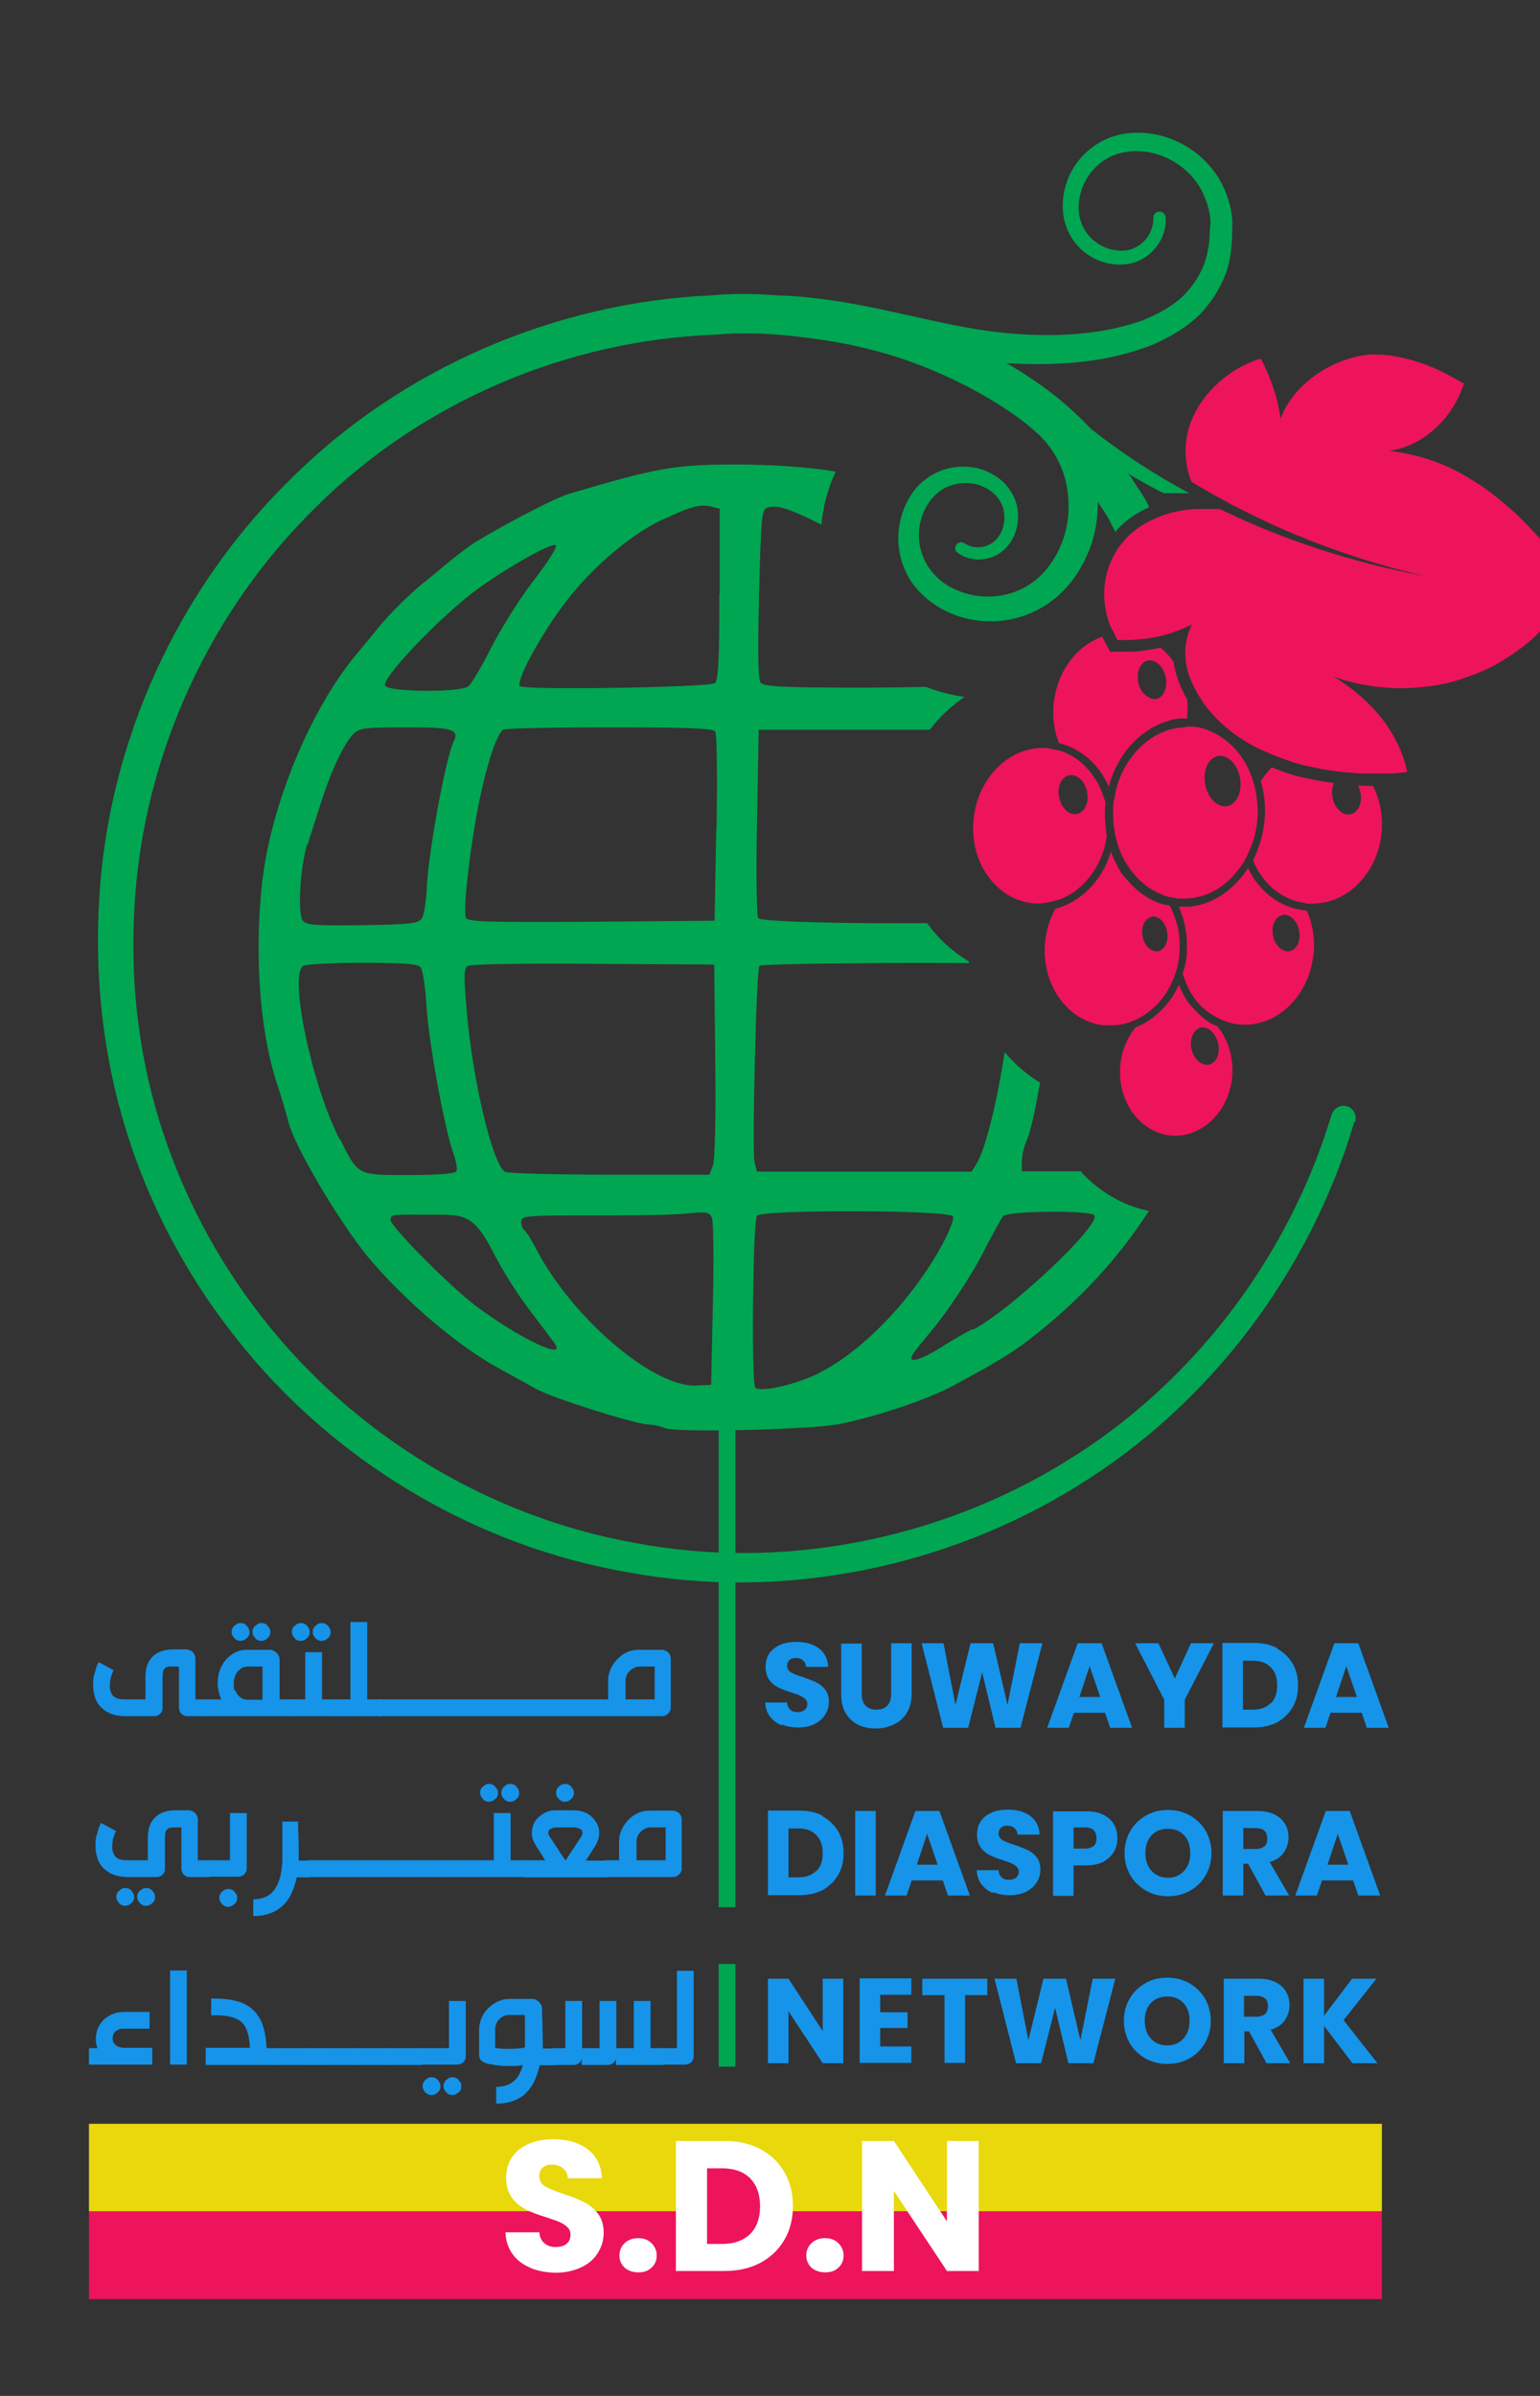<?xml version="1.0" encoding="UTF-8"?>
<svg xmlns="http://www.w3.org/2000/svg" version="1.1" viewBox="340 530 450 700"
    preserveAspectRatio="xMidYMid meet">
    <rect x="340" y="530" width="450" height="700" fill="#333333" stroke="none"/>
    <!-- Generator: Adobe Illustrator 29.1.0, SVG Export Plug-In . SVG Version: 2.1.0 Build 142)  -->
    <defs>
        <style>
            .st0 {
            fill: #fff;
            }

            .st1 {
            fill: #00a651;
            }

            .st2 {
            fill: none;
            }

            .st3 {
            fill: #ed145b;
            }

            .st4 {
            fill: #1594ea;
            }

            .st5 {
            fill: #e8d80c;
            }
        </style>
    </defs>
    <g id="Layer_1">
        <path class="st1"
            d="M656,872.2c-.9,0-1.9,0-2.9,0h-14.5v-2.9c0-1.6.6-4.4,1.4-6.1,1.2-2.7,2.6-9.3,3.9-16.9-3.8-2.3-7.3-5.3-10.3-8.9-2.1,13.5-5.5,28.2-8.3,32.7l-1.4,2.2h-62.7l-.7-2.6c-.8-3.2.5-56.6,1.4-57.5.7-.7,40.9-1,61.2-.8,0-.2,0-.4,0-.5-4.7-2.8-8.9-6.6-12.2-11.2-21.1.2-48.8-.3-49.4-1.5-.4-.8-.6-13.5-.3-28.2l.5-26.8h50c1.5-1.9,3.1-3.8,4.9-5.4,1.6-1.5,3.4-2.9,5.2-4.2-3.8-.5-7.6-1.5-11.2-2.9-5.1.1-11.9.2-19.4.2-22.4,0-28-.3-28.9-1.4-.8-1-.9-8-.5-26,.6-23.1.8-24.7,2.5-25.2,2.6-.8,5.6,0,14.8,4.5.3.2.6.3.9.5.5-5.4,1.9-10.6,4.2-15.5-7.3-1.3-17.7-2-28-2.1-19,0-23.7.8-50,8.6-3.9,1.2-16.4,7.6-26.5,13.6-1.9,1.1-5.9,4.1-8.8,6.5-3,2.5-6.5,5.4-7.9,6.5-3.1,2.5-9.8,9.1-12.3,12.3-1.1,1.4-4,4.9-6.5,7.9-13.5,16.1-25.1,44.2-27.6,66.8-2.3,20.5-.7,42.9,4,57.6,1.6,4.9,3.2,10.3,3.6,12,1.5,6.8,14.6,29.1,23.3,39.7,10.2,12.3,26,25.8,37.6,32.2,4.3,2.4,9.6,5.3,11.8,6.5,4.6,2.6,28.8,10.2,32.6,10.3,1.4,0,3.5.5,4.6,1,3.2,1.5,44.1.5,52-1.3,11.6-2.5,25.5-7.3,32.5-11.1,14.8-8,17.6-9.8,24.8-15.5,13.1-10.5,23.9-22.4,32.3-35.5-7.7-1.6-14.5-5.7-19.7-11.3ZM477.3,703.8c7.8-6.2,24-15.6,25.1-14.5.5.5-2.2,4.8-6.3,10.1-4,5.1-9.5,13.9-12.4,19.5-2.9,5.7-5.9,10.9-6.8,11.6-2.4,1.9-23.6,1.7-24.4-.2-.8-2.1,13.4-17.4,24.8-26.5ZM429.9,776.7c.7-2.3,2.5-7.9,4-12.5,3-9.4,6.6-16.9,9.4-19.8,1.7-1.7,3.3-1.9,15.6-1.9s15.6.4,13.7,4.1c-2.3,4.5-7.5,32.7-7.9,42.9-.2,4-.8,8-1.5,8.9-1,1.4-3.4,1.7-17.3,1.9-13.7.2-16.3,0-17.4-1.3-1.6-1.9-.8-15.9,1.3-22.4ZM439.2,862.8c-8.1-15.8-14.8-47.9-10.6-50.6.8-.5,8.6-.9,17.3-.9,12.2,0,16.1.3,17,1.3.6.7,1.4,5.7,1.7,11.1.6,10.5,5.4,36.6,7.9,43.3.8,2.3,1.2,4.6.9,5.2-.4.7-5.5,1.1-13.8,1.1-15.3,0-14.8.3-20.2-10.4ZM479,911.5c-7.6-5.7-24.9-23.2-24.9-25.1s1.8-1.5,11.6-1.5,12.6-.6,18.8,11.7c2.3,4.5,6.9,11.8,10.2,16.1,3.3,4.3,6.6,8.7,7.3,9.7,4,5.4-10.4-1.4-23-10.9ZM548.3,911l-.5,23.6-4.4.2c-12.4.6-36.2-19.7-46.6-39.7-1.5-2.9-3.1-5.4-3.6-5.7-.5-.3-.9-1.4-.9-2.4,0-1.8.9-1.9,21.5-1.9s24.1-.3,27.4-.6c5.2-.5,6-.4,6.8,1.2.5,1,.6,12.5.3,25.4ZM548.3,870.6l-1,2.6h-29.2c-16.1,0-29.8-.4-30.5-.8-3.7-2.3-9.4-26.4-11.2-46.7-.9-10.6-.9-12.8.3-13.5.8-.5,17.2-.8,36.7-.6l35.3.2.3,28.1c.2,16.9-.1,29.2-.7,30.7ZM549.3,772l-.5,27-36.1.3c-30.7.2-36.2,0-36.6-1.2-.9-2.3,1.5-22.4,4-34.3,2.4-11.4,5.1-19.3,6.9-20.6.6-.4,14.6-.7,31.1-.7,23,0,30.3.3,30.9,1.2.5.7.6,13.4.4,28.2ZM550.2,703.6c0,19.7-.3,25.1-1.3,26-1.5,1.2-55,2.1-56.9.9-1.6-1,6-15.1,13.2-24.5,7.7-10.1,18.8-19.6,27.8-23.9,8.8-4.1,11.5-4.9,14.8-4.1l2.5.6v24.9ZM579.5,931.1c-6.8,3.4-17.2,5.8-18.8,4.3-1.2-1.2-.7-49,.5-50.2,1.9-1.9,56.6-1.7,57.3.2.3.8-1.1,4.4-3.1,8.1-8.6,15.9-23.1,31.1-36,37.6ZM624.2,918.3c-2.6,1.3-7,3.9-9.8,5.7-4.5,2.8-8.1,4.1-8.1,2.8s3.5-4.9,7.8-10.4c4.3-5.5,10.1-14.5,12.9-19.9,2.8-5.5,5.6-10.5,6.1-11.2,1.2-1.5,25.8-1.8,26.7-.2,1.8,2.9-24.6,27.8-35.5,33.4Z" />
        <path class="st3" d="M749.8,698.3" />
        <g>
            <path class="st4"
                d="M568.4,1034.1c-1.4-.6-2.6-1.5-3.4-2.6-.9-1.1-1.3-2.5-1.4-4.1h6.4c0,.9.4,1.6.9,2.1.5.5,1.2.7,2.1.7s1.6-.2,2.1-.6c.5-.4.8-1,.8-1.7s-.2-1.1-.6-1.5c-.4-.4-.9-.7-1.5-1-.6-.3-1.4-.5-2.5-.9-1.6-.5-2.9-1-3.9-1.5-1-.5-1.9-1.2-2.6-2.2-.7-1-1.1-2.2-1.1-3.8,0-2.3.8-4.1,2.5-5.4,1.7-1.3,3.8-1.9,6.5-1.9s4.9.6,6.6,1.9c1.7,1.3,2.6,3.1,2.7,5.4h-6.5c0-.8-.3-1.4-.9-1.9-.5-.5-1.2-.7-2.1-.7s-1.3.2-1.8.6c-.4.4-.7.9-.7,1.7s.4,1.4,1.1,1.9c.7.4,1.9.9,3.5,1.4,1.6.5,2.9,1.1,3.9,1.5,1,.5,1.9,1.2,2.6,2.1.7.9,1.1,2.1,1.1,3.6s-.4,2.7-1.1,3.8c-.7,1.1-1.8,2.1-3.1,2.7-1.4.7-3,1-4.8,1s-3.4-.3-4.8-.9Z" />
            <path class="st4"
                d="M591.8,1010.1v14.8c0,1.5.4,2.6,1.1,3.4.7.8,1.8,1.2,3.2,1.2s2.5-.4,3.2-1.2c.7-.8,1.1-1.9,1.1-3.4v-14.8h6v14.7c0,2.2-.5,4.1-1.4,5.6-.9,1.5-2.2,2.7-3.8,3.4-1.6.8-3.3,1.2-5.3,1.2s-3.7-.4-5.2-1.1c-1.5-.8-2.7-1.9-3.6-3.4-.9-1.5-1.3-3.4-1.3-5.6v-14.7h6Z" />
            <path class="st4"
                d="M644.6,1010.1l-6.4,24.7h-7.3l-3.9-16.2-4.1,16.2h-7.3l-6.3-24.7h6.4l3.5,18,4.4-18h6.6l4.2,18,3.6-18h6.5Z" />
            <path class="st4"
                d="M663,1030.4h-9.2l-1.5,4.4h-6.3l8.9-24.7h7l8.9,24.7h-6.4l-1.5-4.4ZM661.5,1025.8l-3.1-9-3,9h6.1Z" />
            <path class="st4"
                d="M694.7,1010.1l-8.5,16.5v8.2h-6v-8.2l-8.5-16.5h6.8l4.8,10.3,4.7-10.3h6.7Z" />
            <path class="st4"
                d="M713.2,1011.7c1.9,1,3.4,2.5,4.5,4.3,1.1,1.9,1.6,4,1.6,6.4s-.5,4.6-1.6,6.4c-1.1,1.9-2.6,3.3-4.5,4.4-2,1-4.2,1.5-6.8,1.5h-9.2v-24.7h9.2c2.6,0,4.9.5,6.8,1.5ZM711.3,1027.7c1.3-1.2,1.9-3,1.9-5.3s-.6-4-1.9-5.3c-1.3-1.3-3-1.9-5.3-1.9h-2.8v14.3h2.8c2.3,0,4-.6,5.3-1.9Z" />
            <path class="st4"
                d="M738,1030.4h-9.2l-1.5,4.4h-6.3l8.9-24.7h7l8.9,24.7h-6.4l-1.5-4.4ZM736.5,1025.8l-3.1-9-3,9h6.1Z" />
            <path class="st4"
                d="M580.4,1060.7c1.9,1,3.4,2.5,4.5,4.3,1.1,1.9,1.6,4,1.6,6.4s-.5,4.6-1.6,6.4c-1.1,1.9-2.6,3.3-4.5,4.4-2,1-4.2,1.5-6.8,1.5h-9.2v-24.7h9.2c2.6,0,4.9.5,6.8,1.5ZM578.5,1076.7c1.3-1.2,1.9-3,1.9-5.3s-.6-4-1.9-5.3c-1.3-1.3-3-1.9-5.3-1.9h-2.8v14.3h2.8c2.3,0,4-.6,5.3-1.9Z" />
            <path class="st4" d="M595.9,1059.1v24.7h-6v-24.7h6Z" />
            <path class="st4"
                d="M615.6,1079.4h-9.2l-1.5,4.4h-6.3l8.9-24.7h7l8.9,24.7h-6.4l-1.5-4.4ZM614,1074.8l-3.1-9-3,9h6.1Z" />
            <path class="st4"
                d="M630.2,1083.1c-1.4-.6-2.6-1.5-3.4-2.6-.9-1.1-1.3-2.5-1.4-4.1h6.4c0,.9.4,1.6.9,2.1.5.5,1.2.7,2.1.7s1.6-.2,2.1-.6c.5-.4.8-1,.8-1.7s-.2-1.1-.6-1.5c-.4-.4-.9-.7-1.5-1-.6-.3-1.4-.5-2.5-.9-1.6-.5-2.9-1-3.9-1.5-1-.5-1.9-1.2-2.6-2.2-.7-1-1.1-2.2-1.1-3.8,0-2.3.8-4.1,2.5-5.4,1.7-1.3,3.8-1.9,6.5-1.9s4.9.6,6.6,1.9c1.7,1.3,2.6,3.1,2.7,5.4h-6.5c0-.8-.3-1.4-.9-1.9-.5-.5-1.2-.7-2.1-.7s-1.3.2-1.8.6c-.4.4-.7.9-.7,1.7s.4,1.4,1.1,1.9c.7.4,1.9.9,3.5,1.4,1.6.5,2.9,1.1,3.9,1.5,1,.5,1.9,1.2,2.6,2.1.7.9,1.1,2.1,1.1,3.6s-.4,2.7-1.1,3.8c-.7,1.1-1.8,2.1-3.1,2.7-1.4.7-3,1-4.8,1s-3.4-.3-4.8-.9Z" />
            <path class="st4"
                d="M665.5,1071c-.7,1.2-1.7,2.1-3,2.9-1.4.7-3,1.1-5.1,1.1h-3.7v8.9h-6v-24.7h9.7c2,0,3.6.3,5,1,1.4.7,2.4,1.6,3.1,2.8.7,1.2,1,2.6,1,4.1s-.3,2.7-1,3.9ZM659.6,1069.3c.6-.5.8-1.3.8-2.3s-.3-1.7-.8-2.3c-.6-.5-1.4-.8-2.6-.8h-3.3v6.2h3.3c1.1,0,2-.3,2.6-.8Z" />
            <path class="st4"
                d="M674.9,1082.4c-1.9-1.1-3.5-2.6-4.6-4.5-1.1-1.9-1.7-4.1-1.7-6.5s.6-4.6,1.7-6.5c1.1-1.9,2.7-3.4,4.6-4.5,1.9-1.1,4.1-1.6,6.4-1.6s4.4.5,6.4,1.6c1.9,1.1,3.5,2.6,4.6,4.5,1.1,1.9,1.7,4.1,1.7,6.5s-.6,4.6-1.7,6.5c-1.1,1.9-2.6,3.4-4.6,4.5-1.9,1.1-4,1.6-6.4,1.6s-4.4-.5-6.4-1.6ZM686,1076.6c1.2-1.3,1.8-3,1.8-5.2s-.6-3.9-1.8-5.2-2.8-1.9-4.7-1.9-3.6.6-4.8,1.9c-1.2,1.3-1.8,3-1.8,5.2s.6,3.9,1.8,5.2,2.8,2,4.8,2,3.5-.7,4.7-2Z" />
            <path class="st4"
                d="M709.8,1083.8l-5.1-9.3h-1.4v9.3h-6v-24.7h10.1c1.9,0,3.6.3,5,1,1.4.7,2.4,1.6,3.1,2.8.7,1.2,1,2.5,1,4s-.5,3.1-1.4,4.4c-.9,1.3-2.3,2.2-4.1,2.7l5.7,9.8h-6.8ZM703.3,1070.2h3.7c1.1,0,1.9-.3,2.5-.8.6-.5.8-1.3.8-2.3s-.3-1.7-.8-2.2c-.5-.5-1.4-.8-2.5-.8h-3.7v6.1Z" />
            <path class="st4"
                d="M735.5,1079.4h-9.2l-1.5,4.4h-6.3l8.9-24.7h7l8.9,24.7h-6.4l-1.5-4.4ZM734,1074.8l-3.1-9-3,9h6.1Z" />
            <path class="st4" d="M586.4,1132.8h-6l-10-15.2v15.2h-6v-24.7h6l10,15.3v-15.3h6v24.7Z" />
            <path class="st4" d="M597.2,1112.9v5h8v4.6h-8v5.4h9.1v4.8h-15.1v-24.7h15.1v4.8h-9.1Z" />
            <path class="st4" d="M628.5,1108.1v4.8h-6.5v19.8h-6v-19.8h-6.5v-4.8h19.1Z" />
            <path class="st4"
                d="M665.9,1108.1l-6.4,24.7h-7.3l-3.9-16.2-4.1,16.2h-7.3l-6.3-24.7h6.4l3.5,18,4.4-18h6.6l4.2,18,3.6-18h6.5Z" />
            <path class="st4"
                d="M674.7,1131.4c-1.9-1.1-3.5-2.6-4.6-4.5-1.1-1.9-1.7-4.1-1.7-6.5s.6-4.6,1.7-6.5c1.1-1.9,2.7-3.4,4.6-4.5,1.9-1.1,4.1-1.6,6.4-1.6s4.4.5,6.4,1.6c1.9,1.1,3.5,2.6,4.6,4.5,1.1,1.9,1.7,4.1,1.7,6.5s-.6,4.6-1.7,6.5c-1.1,1.9-2.6,3.4-4.6,4.5-1.9,1.1-4,1.6-6.4,1.6s-4.4-.5-6.4-1.6ZM685.8,1125.6c1.2-1.3,1.8-3,1.8-5.2s-.6-3.9-1.8-5.2-2.8-1.9-4.7-1.9-3.6.6-4.8,1.9c-1.2,1.3-1.8,3-1.8,5.2s.6,3.9,1.8,5.2,2.8,2,4.8,2,3.5-.7,4.7-2Z" />
            <path class="st4"
                d="M710.1,1132.8l-5.1-9.3h-1.4v9.3h-6v-24.7h10.1c1.9,0,3.6.3,5,1s2.4,1.6,3.1,2.8c.7,1.2,1,2.5,1,4s-.5,3.1-1.4,4.4c-.9,1.3-2.3,2.2-4.1,2.7l5.7,9.8h-6.8ZM703.5,1119.2h3.7c1.1,0,1.9-.3,2.5-.8.5-.5.8-1.3.8-2.3s-.3-1.7-.8-2.2c-.6-.5-1.4-.8-2.5-.8h-3.7v6.1Z" />
            <path class="st4"
                d="M735.2,1132.8l-8.3-10.9v10.9h-6v-24.7h6v10.8l8.2-10.8h7.1l-9.6,12.1,9.9,12.6h-7.3Z" />
        </g>
        <g>
            <path class="st4"
                d="M373.9,1065c-.3.5-.5,1.2-.8,2-.2.8-.3,1.7-.3,2.5,0,.5,0,1.1.2,1.5.1.5.3.9.6,1.3.3.4.8.7,1.3.9.6.2,1.3.3,2.3.3h6v-6.6c0-2.6.7-4.5,2.1-5.9s3.4-2.1,5.9-2.1h4.2c.3,0,.6.2.9.3.3.1.6.3.8.6.2.2.4.5.5.8.1.3.2.6.2.9v12h3.5v4.9h-5.9c-.3,0-.6,0-.9-.2-.3-.1-.6-.3-.8-.5-.2-.2-.4-.5-.5-.8s-.2-.6-.2-.9v-12.1h-1.8c-.6,0-1.1,0-1.5.1-.4.1-.7.3-.9.5-.2.2-.4.6-.5,1,0,.4-.1.9-.1,1.5v8.8c0,.4,0,.7-.1,1-.1.3-.3.6-.5.8s-.5.4-.8.6c-.3.1-.6.2-1,.2h-8.5c-1.7,0-3.2-.3-4.4-.8-1.2-.5-2.1-1.2-2.9-2-.7-.8-1.3-1.8-1.6-2.9-.3-1.1-.5-2.2-.5-3.3s0-1.3.1-1.9c0-.6.2-1.2.4-1.8.2-.6.3-1.1.5-1.7.2-.5.4-1,.6-1.4l4.3,2.3ZM374,1084.2c0-.4,0-.7.2-1,.1-.3.3-.6.6-.8s.5-.4.8-.6c.3-.1.7-.2,1-.2s.7,0,1,.2c.3.1.6.3.8.6s.4.5.6.8c.1.3.2.7.2,1s0,.7-.2,1c-.1.3-.3.6-.6.8-.2.2-.5.4-.8.6-.3.1-.7.2-1,.2s-.7,0-1-.2-.6-.3-.8-.6c-.2-.2-.4-.5-.6-.8-.1-.3-.2-.7-.2-1ZM380.1,1084.2c0-.4,0-.7.2-1,.1-.3.3-.6.6-.8.2-.2.5-.4.8-.6.3-.1.7-.2,1-.2s.7,0,1,.2c.3.1.6.3.8.6.2.2.4.5.6.8.1.3.2.7.2,1s0,.7-.2,1c-.1.3-.3.6-.6.8-.2.2-.5.4-.8.6-.3.1-.7.2-1,.2s-.7,0-1-.2-.6-.3-.8-.6c-.2-.2-.4-.5-.6-.8-.1-.3-.2-.7-.2-1Z" />
            <path class="st4"
                d="M400.8,1073.5h6.4v-13.8h4.9v16c0,0,0,.1,0,.2,0,.3,0,.6-.2.9-.1.3-.3.6-.5.8-.2.2-.5.4-.8.5-.3.1-.6.2-1,.2h-8.8v-4.9ZM404.1,1084.5c0-.4,0-.7.2-1,.1-.3.3-.6.6-.8.2-.2.5-.4.8-.6s.7-.2,1-.2.7,0,1,.2c.3.1.6.3.8.6.2.2.4.5.6.8s.2.7.2,1,0,.7-.2,1c-.1.3-.3.6-.6.8s-.5.4-.8.6c-.3.1-.7.2-1,.2s-.7,0-1-.2-.6-.3-.8-.6-.4-.5-.6-.8c-.1-.3-.2-.7-.2-1Z" />
            <path class="st4"
                d="M427.1,1062.1c0,1.2,0,2.5.1,4,0,1.5.1,3,.1,4.6s0,1.9,0,2.9h3.4v4.9h-4c-.3,1.6-.8,3-1.4,4.4-.6,1.4-1.4,2.6-2.4,3.6-1,1-2.2,1.8-3.7,2.4s-3.2.9-5.2.9v-4.9c1.3,0,2.4-.2,3.4-.6.9-.4,1.7-.9,2.3-1.6s1.1-1.5,1.5-2.4c.4-.9.7-1.9.9-3,.2-1.1.3-2.2.4-3.3,0-1.1,0-2.3,0-3.4s0-3,0-4.5c0-1.4,0-2.8,0-3.9h4.9Z" />
            <path class="st4" d="M430,1078.4v-4.9h10.4v4.9h-10.4Z" />
            <path class="st4" d="M439.9,1078.4v-4.9h10.4v4.9h-10.4Z" />
            <path class="st4" d="M449.9,1078.4v-4.9h10.4v4.9h-10.4Z" />
            <path class="st4" d="M459.8,1078.4v-4.9h10.4v4.9h-10.4Z" />
            <path class="st4" d="M469.7,1078.4v-4.9h10.4v4.9h-10.4Z" />
            <path class="st4"
                d="M479.7,1078.4v-4.9h4.6v-13.8h4.9v13.8h4.1v4.9h-13.6ZM480.3,1053.8c0-.4,0-.7.2-1,.1-.3.3-.6.6-.8s.5-.4.8-.6.7-.2,1-.2.7,0,1,.2c.3.1.6.3.8.6s.4.5.6.8.2.7.2,1,0,.7-.2,1c-.1.3-.3.6-.6.8s-.5.4-.8.6c-.3.1-.7.2-1,.2s-.7,0-1-.2c-.3-.1-.6-.3-.8-.6s-.4-.5-.6-.8c-.1-.3-.2-.7-.2-1ZM486.5,1053.8c0-.4,0-.7.2-1s.3-.6.6-.8c.2-.2.5-.4.8-.6s.7-.2,1-.2.7,0,1,.2c.3.1.6.3.8.6.2.2.4.5.6.8.1.3.2.7.2,1s0,.7-.2,1c-.1.3-.3.6-.6.8-.2.2-.5.4-.8.6-.3.1-.7.2-1,.2s-.7,0-1-.2c-.3-.1-.6-.3-.8-.6-.2-.2-.4-.5-.6-.8-.1-.3-.2-.7-.2-1Z" />
            <path class="st4"
                d="M492.8,1073.5h6.5l-2.6-4.1c-.4-.7-.8-1.4-1-2-.2-.7-.3-1.3-.3-2s.2-1.6.5-2.4c.3-.8.8-1.5,1.5-2.1s1.4-1.1,2.3-1.5c.9-.4,1.9-.5,3-.5h5.1c1,0,1.9.2,2.8.5s1.7.8,2.3,1.4,1.2,1.3,1.6,2.1c.4.8.6,1.7.6,2.7s-.4,2.6-1.3,3.9l-2.6,4.1h6.5v4.9h-24.8v-4.9ZM505.1,1073.5h.2l4.4-6.7c.3-.5.5-.9.5-1.3s0-.5-.2-.7c-.1-.2-.3-.4-.6-.5s-.5-.2-.8-.3-.6-.1-.9-.1h-5.1c-.3,0-.6,0-.9.1s-.5.2-.8.3c-.2.1-.4.3-.5.5s-.2.4-.2.6c0,.4.2.9.5,1.3l4.4,6.7ZM502.5,1053.8c0-.4,0-.7.2-1,.1-.3.3-.6.6-.8.2-.2.5-.4.8-.6.3-.1.7-.2,1-.2s.7,0,1,.2c.3.1.6.3.8.6.2.2.4.5.6.8.1.3.2.7.2,1s0,.7-.2,1-.3.6-.6.8c-.2.2-.5.4-.8.6-.3.1-.7.2-1,.2s-.7,0-1-.2-.6-.3-.8-.6c-.2-.2-.4-.5-.6-.8s-.2-.7-.2-1Z" />
            <path class="st4"
                d="M517.1,1073.5h3.8v-5.6c0-.7.1-1.4.3-2.1.2-.7.5-1.4.9-2.1.4-.7.9-1.3,1.4-1.9.6-.6,1.2-1.1,1.8-1.5.7-.4,1.4-.8,2.2-1,.8-.2,1.6-.3,2.4-.3h6.9c.3,0,.6.2.9.3.3.1.6.3.8.5.2.2.4.5.5.8.1.3.2.6.2.9v14.3c0,.4,0,.7-.2,1-.1.3-.3.6-.5.8-.2.2-.5.4-.8.6-.3.1-.6.2-1,.2h-19.9v-4.9ZM525.8,1073.5h8.7v-9.6c-1.1,0-2,0-2.6,0-.6,0-1,0-1.3,0s-.5,0-.5,0h-.1c-.5,0-1,.1-1.5.4-.5.2-.9.5-1.3.9-.4.4-.7.8-.9,1.3-.2.5-.3,1-.3,1.5v5.6Z" />
        </g>
        <g>
            <path class="st4"
                d="M373.2,1018c-.3.5-.5,1.2-.8,2-.2.8-.3,1.7-.3,2.5,0,.5,0,1.1.2,1.5.1.5.3.9.6,1.3s.8.7,1.3.9c.6.2,1.3.3,2.3.3h6v-6.6c0-2.6.7-4.5,2.1-5.9,1.4-1.4,3.4-2.1,5.9-2.1h4.2c.3,0,.6.2.9.3.3.1.6.3.8.6.2.2.4.5.5.8.1.3.2.6.2.9v12h3.5v4.9h-5.9c-.3,0-.6,0-.9-.2s-.6-.3-.8-.5c-.2-.2-.4-.5-.5-.8s-.2-.6-.2-.9v-12.1h-1.8c-.6,0-1.1,0-1.5.1-.4.1-.7.3-.9.5-.2.2-.4.6-.5,1,0,.4-.1.9-.1,1.5v8.8c0,.4,0,.7-.1,1s-.3.6-.5.8-.5.4-.8.6c-.3.1-.6.2-1,.2h-8.5c-1.7,0-3.2-.3-4.4-.8-1.2-.5-2.1-1.2-2.9-2-.7-.8-1.3-1.8-1.6-2.9-.3-1.1-.5-2.2-.5-3.3s0-1.3.1-1.9c0-.6.2-1.2.4-1.8.2-.6.3-1.1.5-1.7.2-.5.4-1,.6-1.4l4.3,2.3Z" />
            <path class="st4"
                d="M400.3,1031.4v-4.9h4.4c-.4-.7-.6-1.5-.8-2.3-.2-.8-.3-1.6-.3-2.5,0-1.2.2-2.4.6-3.6.4-1.2,1-2.2,1.7-3.1.8-.9,1.7-1.6,2.8-2.2,1.1-.6,2.4-.8,3.9-.8h6c.4,0,.8,0,1.2.2.4.2.7.4,1,.7.3.3.5.6.7,1,.2.4.2.8.2,1.2v11.4h3.4v4.9h-24.8ZM407.7,1006.8c0-.4,0-.7.2-1,.1-.3.3-.6.6-.8.2-.2.5-.4.8-.6s.7-.2,1-.2.7,0,1,.2c.3.1.6.3.8.6.2.2.4.5.6.8.1.3.2.7.2,1s0,.7-.2,1c-.1.3-.3.6-.6.8-.2.2-.5.4-.8.6-.3.1-.7.2-1,.2s-.7,0-1-.2c-.3-.1-.6-.3-.8-.6-.2-.2-.4-.5-.6-.8s-.2-.7-.2-1ZM408.8,1023.9c.3.8.7,1.4,1.3,1.9s1.4.8,2.4.8h4.2v-9.7h-4.2c-.7,0-1.3.1-1.8.4-.5.3-.9.7-1.3,1.1s-.6,1-.8,1.6c-.2.6-.3,1.2-.3,1.8s0,.7,0,1.1c0,.4.2.7.3,1.1ZM413.8,1006.8c0-.4,0-.7.2-1,.1-.3.3-.6.6-.8s.5-.4.8-.6.7-.2,1-.2.7,0,1,.2c.3.1.6.3.8.6s.4.5.6.8c.1.3.2.7.2,1s0,.7-.2,1-.3.6-.6.8-.5.4-.8.6c-.3.1-.7.2-1,.2s-.7,0-1-.2c-.3-.1-.6-.3-.8-.6s-.4-.5-.6-.8-.2-.7-.2-1Z" />
            <path class="st4"
                d="M424.6,1031.4v-4.9h4.6v-13.8h4.9v13.8h4.1v4.9h-13.6ZM425.3,1006.8c0-.4,0-.7.2-1,.1-.3.3-.6.6-.8s.5-.4.8-.6.7-.2,1-.2.7,0,1,.2c.3.1.6.3.8.6s.4.5.6.8c.1.3.2.7.2,1s0,.7-.2,1-.3.6-.6.8-.5.4-.8.6c-.3.1-.7.2-1,.2s-.7,0-1-.2c-.3-.1-.6-.3-.8-.6s-.4-.5-.6-.8c-.1-.3-.2-.7-.2-1ZM431.4,1006.8c0-.4,0-.7.2-1,.1-.3.3-.6.6-.8.2-.2.5-.4.8-.6s.7-.2,1-.2.7,0,1,.2c.3.1.6.3.8.6.2.2.4.5.6.8.1.3.2.7.2,1s0,.7-.2,1c-.1.3-.3.6-.6.8-.2.2-.5.4-.8.6-.3.1-.7.2-1,.2s-.7,0-1-.2c-.3-.1-.6-.3-.8-.6-.2-.2-.4-.5-.6-.8s-.2-.7-.2-1Z" />
            <path class="st4" d="M437.9,1031.4v-4.9h4.5v-22.6h4.9v22.6h4.2v4.9h-13.5Z" />
            <path class="st4"
                d="M450.9,1026.5h66.8v-5.6c0-.7.1-1.4.3-2.1.2-.7.5-1.4.9-2.1.4-.7.9-1.3,1.4-1.9.6-.6,1.2-1.1,1.8-1.5.7-.4,1.4-.8,2.2-1,.8-.2,1.6-.3,2.4-.3h6.9c.3,0,.6.2.9.3.3.1.6.3.8.5s.4.5.5.8c.1.3.2.6.2.9v14.3c0,.4,0,.7-.2,1-.1.3-.3.6-.5.8-.2.2-.5.4-.8.6-.3.1-.6.2-1,.2h-82.9v-4.9ZM522.6,1026.5h8.7v-9.6c-1.1,0-2,0-2.6,0-.6,0-1,0-1.3,0s-.5,0-.5,0h-.1c-.5,0-1,.1-1.5.4-.5.2-.9.5-1.3.9-.4.4-.7.8-.9,1.3-.2.5-.3,1-.3,1.5v5.6Z" />
        </g>
        <g>
            <path class="st4"
                d="M366,1133.3v-4.9h2.5c-.2-.4-.3-.9-.4-1.4s-.1-.9-.1-1.4c0-1,.2-1.9.5-2.8.4-.9.9-1.8,1.6-2.5.7-.7,1.6-1.3,2.6-1.8,1-.4,2.2-.7,3.6-.7h7.4v4.9h-7.4c-.6,0-1.1,0-1.5.2-.4.2-.8.4-1.1.6-.3.3-.5.6-.6.9-.1.3-.2.7-.2,1.1s0,.7.2,1c.1.3.3.6.6.9.3.3.6.5,1,.6s.9.3,1.4.3h8.4v4.9h-18.3Z" />
            <path class="st4" d="M394.6,1133.2h-4.9v-27.5h4.9v27.5Z" />
            <path class="st4"
                d="M400.1,1133.2v-4.9h12.9c0-1.7-.3-3.1-.6-4.3s-.8-2.1-1.4-2.8c-.8-.9-1.9-1.5-3.4-1.9-1.5-.4-3.5-.6-5.9-.5v-4.9c1.6,0,3,0,4.4.2,1.3.1,2.5.4,3.6.7s2,.8,2.8,1.3,1.6,1.2,2.2,1.9c1,1.2,1.8,2.7,2.3,4.4.5,1.7.8,3.7.9,6h2.8v4.9h-20.6Z" />
            <path class="st4" d="M420.3,1133.3v-4.9h10.4v4.9h-10.4Z" />
            <path class="st4" d="M430.3,1133.3v-4.9h3.4v4.9h-3.4Z" />
            <path class="st4" d="M433.2,1133.3v-4.9h10.4v4.9h-10.4Z" />
            <path class="st4" d="M443.1,1133.3v-4.9h10.4v4.9h-10.4Z" />
            <path class="st4" d="M453.1,1133.3v-4.9h10.4v4.9h-10.4Z" />
            <path class="st4"
                d="M463,1128.4h8.2v-13.8h4.9v16c0,0,0,.1,0,.2,0,.3,0,.6-.2.9-.1.3-.3.6-.5.8-.2.2-.5.4-.8.5s-.6.2-1,.2h-10.6v-4.9ZM463.5,1139.5c0-.4,0-.7.2-1s.3-.6.6-.8c.2-.2.5-.4.8-.6s.7-.2,1-.2.7,0,1,.2c.3.1.6.3.8.6.2.2.4.5.6.8.1.3.2.7.2,1s0,.7-.2,1c-.1.3-.3.6-.6.8-.2.2-.5.4-.8.6-.3.1-.7.2-1,.2s-.7,0-1-.2-.6-.3-.8-.6c-.2-.2-.4-.5-.6-.8-.1-.3-.2-.7-.2-1ZM469.6,1139.5c0-.4,0-.7.2-1s.3-.6.6-.8.5-.4.8-.6.7-.2,1-.2.7,0,1,.2c.3.1.6.3.8.6s.4.5.6.8.2.7.2,1,0,.7-.2,1c-.1.3-.3.6-.6.8s-.5.4-.8.6c-.3.1-.7.2-1,.2s-.7,0-1-.2-.6-.3-.8-.6-.4-.5-.6-.8c-.1-.3-.2-.7-.2-1Z" />
            <path class="st4"
                d="M497.7,1133.3c-.3,1.6-.8,3-1.4,4.4-.6,1.4-1.4,2.5-2.4,3.6s-2.2,1.8-3.7,2.4c-1.5.6-3.2.9-5.2.9v-4.9c1.2,0,2.3-.2,3.1-.5.9-.3,1.6-.8,2.2-1.3s1.1-1.2,1.5-2c.4-.8.7-1.6,1-2.5-.6,0-1.2.1-1.8.2-.6,0-1.2,0-1.9,0s-1.3,0-1.9,0c-.6,0-1.2-.1-1.9-.2-.6,0-1.2-.2-1.8-.3-.6,0-1.2-.2-1.7-.4-.5-.2-1-.5-1.3-.8-.3-.4-.5-.9-.5-1.5v-7.2c0-1.3.2-2.4.7-3.6.5-1.1,1.1-2.1,2-2.9.8-.8,1.8-1.5,2.9-2,1.1-.5,2.3-.7,3.6-.7h6.1c.4,0,.8,0,1.2.2.4.2.7.4,1,.7.3.3.5.6.7,1,.2.4.2.8.2,1.2,0,1.2,0,2.5.1,4,0,1.5.1,3,.1,4.6s0,1.9,0,2.8h0c0,0,3.7,0,3.7,0v4.9h-4.3ZM489,1128.6c1.5,0,3-.1,4.4-.4,0-1,0-2,0-3s0-2.3,0-3.4c0-1.1,0-2.2-.1-3.1h-4.3c-.6,0-1.1,0-1.7.3-.5.2-1,.5-1.4.9-.4.4-.7.9-.9,1.4-.2.5-.3,1.1-.3,1.7v5.3c.5.1.9.2,1.2.2.4,0,.7,0,1,.1s.6,0,1,0h1.1Z" />
            <path class="st4"
                d="M520,1133.3v-1.7c-.2.5-.5.9-.9,1.2s-.9.5-1.4.5h-7.7v-1.7c-.2.5-.5.9-.9,1.2-.4.3-.9.5-1.4.5h-6.2v-4.9h3.7v-13.8h4.9v13.8h5.1v-13.8h4.9v13.8h5.1v-13.8h4.9v13.8h3.7v4.9h-13.8Z" />
            <path class="st4"
                d="M533.4,1128.4h4.4v-22.6h4.9v24.8c0,0,0,.1,0,.2,0,.3,0,.6-.2.9-.1.3-.3.6-.5.8-.2.2-.5.4-.8.5-.3.1-.6.2-.9.2h-6.8v-4.9Z" />
        </g>
        <path class="st1" d="M554.9,1087.2h-4.9v-163.4h4.9v163.4Z" />
        <path class="st1" d="M554.9,1133.8h-4.9v-30h4.9v30Z" />
        <rect class="st5" x="366" y="1150.5" width="377.8" height="25.6" />
        <rect class="st3" x="366" y="1176.1" width="377.8" height="25.6" />
        <rect class="st3" x="542.7" y="1158.7" width="19.5" height="30.2" />
        <g>
            <path class="st0"
                d="M495.1,1192.6c-2.2-.9-4-2.2-5.3-4-1.3-1.8-2-3.9-2.1-6.4h9.9c.1,1.4.6,2.5,1.5,3.2.8.7,1.9,1.1,3.2,1.1s2.5-.3,3.2-.9c.8-.6,1.2-1.5,1.2-2.6s-.3-1.7-.9-2.3c-.6-.6-1.4-1.1-2.3-1.5-.9-.4-2.2-.8-3.9-1.4-2.5-.8-4.5-1.5-6-2.3s-2.9-1.9-4-3.4c-1.1-1.5-1.7-3.4-1.7-5.8,0-3.5,1.3-6.3,3.8-8.3,2.6-2,5.9-3,10-3s7.6,1,10.1,3c2.6,2,3.9,4.8,4.1,8.4h-10c0-1.2-.5-2.2-1.4-2.9-.8-.7-1.9-1.1-3.2-1.1s-2,.3-2.7.9c-.7.6-1,1.5-1,2.6s.6,2.2,1.7,2.9c1.2.7,3,1.4,5.4,2.2,2.5.8,4.4,1.6,6,2.4s2.9,1.9,4,3.3c1.1,1.4,1.7,3.3,1.7,5.6s-.6,4.1-1.7,5.9c-1.1,1.8-2.7,3.2-4.8,4.2-2.1,1-4.6,1.6-7.4,1.6s-5.3-.5-7.5-1.4Z" />
            <path class="st0"
                d="M522.5,1192.5c-1-1-1.5-2.1-1.5-3.5s.5-2.7,1.5-3.6c1-1,2.4-1.5,4-1.5s2.9.5,3.9,1.5,1.5,2.2,1.5,3.6-.5,2.6-1.5,3.5c-1,1-2.3,1.4-3.9,1.4s-3-.5-4-1.4Z" />
            <path class="st0"
                d="M562.2,1157.9c3,1.6,5.3,3.8,7,6.7s2.5,6.2,2.5,9.9-.8,7-2.5,9.9-4,5.1-7,6.7c-3,1.6-6.5,2.4-10.5,2.4h-14.2v-38h14.2c4,0,7.5.8,10.5,2.4ZM559.2,1182.7c1.9-1.9,2.9-4.6,2.9-8.1s-1-6.2-2.9-8.2c-1.9-1.9-4.7-2.9-8.2-2.9h-4.4v22.1h4.4c3.5,0,6.2-1,8.2-2.9Z" />
            <path class="st0"
                d="M577.1,1192.5c-1-1-1.5-2.1-1.5-3.5s.5-2.7,1.5-3.6c1-1,2.4-1.5,4-1.5s2.9.5,3.9,1.5c1,1,1.5,2.2,1.5,3.6s-.5,2.6-1.5,3.5c-1,1-2.3,1.4-3.9,1.4s-3-.5-4-1.4Z" />
            <path class="st0"
                d="M626,1193.5h-9.3l-15.5-23.4v23.4h-9.3v-38h9.3l15.5,23.5v-23.5h9.3v38Z" />
        </g>
        <rect class="st2" x="173.6" y="514.9" width="789" height="765.7" />
    </g>
    <g id="Layer_2">
        <g>
            <path class="st3"
                d="M682.6,861.8c9,.5,16.9-7.5,17.5-17.9.3-5.4-1.4-10.4-4.4-14.1-.7-.3-1.4-.5-2-.9-1.7-1-3.2-2.4-4.6-3.9-.7-.7-1.4-1.5-2-2.3-1.1-1.5-1.9-3.2-2.6-5-1.2,2.6-2.7,4.9-4.6,6.9-1.5,1.6-3.1,2.9-4.9,4-1,.6-2.1,1.1-3.2,1.6-2.5,3.1-4.2,7.1-4.5,11.7-.6,10.4,6.2,19.3,15.3,19.9ZM690.6,830.2c.6-.1,1.2,0,1.8.1,1.5.5,2.9,2.1,3.5,4.3.8,3-.4,5.8-2.5,6.4-2.1.5-4.5-1.4-5.2-4.4-.5-1.9-.1-3.7.7-4.9.5-.7,1-1.2,1.8-1.4Z" />
            <path class="st3"
                d="M682.9,723.3c-1.1-1.6-2.4-2.9-3.8-4.1-1.2.3-2.5.5-3.7.7-1.3.2-2.7.4-4.1.5-.8,0-1.5,0-2.3,0h-4.6c0,0-1-1.8-1-1.8-.5-.9-.9-1.7-1.3-2.6-7.5,2.7-13.3,10.2-14.2,19.7-.4,4.1.2,7.9,1.5,11.4,4.8,1.2,9,4,12.1,8.3,1,1.4,1.8,2.9,2.5,4.5,0,0,0,0,0,0,1.6-6.3,5.1-11.7,9.7-15.3,3.2-2.5,7-4.2,11-4.7.7,0,1.5,0,2.2,0,0-.1,0-.3,0-.4.2-1.8.1-3.5,0-5.2-2.2-3.7-3.5-7.4-4-11.1ZM677.9,734.2c-1,.2-1.9-.2-2.8-.8-1.2-.8-2.1-2.2-2.5-4-.6-3,.6-5.9,2.7-6.4,0,0,0,0,.1,0,2.2-.5,4.6,1.7,5.2,4.8.7,3.1-.6,6-2.9,6.5Z" />
            <path class="st3"
                d="M723.9,808.8c0-.2,0-.4,0-.5.3-4.2-.3-8.5-2.1-12.3-.1,0-.2,0-.4,0-5.9-.6-11.1-3.8-14.7-8.9-.8-1.1-1.4-2.3-2-3.5-4,6.2-10,10.5-16.9,11.3-.8,0-1.6,0-2.3,0-.3,0-.7,0-1,0,.2.4.3.8.4,1.1,1.4,3.5,2.1,7.3,1.9,11.3,0,.6,0,1.1,0,1.7-.2,1.9-.6,3.7-1.2,5.4.8,2.8,2.1,5.6,3.9,7.9,1.4,1.7,3,3.2,4.9,4.3,2.3,1.4,4.8,2.4,7.6,2.7,10.8,1.1,20.6-8.1,21.8-20.6ZM714.7,797.3c2.1-.4,4.3,1.6,4.9,4.5.6,2.9-.6,5.6-2.7,6.1-2.1.4-4.3-1.6-4.9-4.5-.6-2.9.6-5.6,2.7-6Z" />
            <path class="st3"
                d="M662.8,829.5c4.8.5,9.3-1.1,13-4,3.4-2.6,6.1-6.4,7.6-10.9.6-1.7,1-3.5,1.2-5.3,0-.1,0-.2,0-.4,0,0,0-.2,0-.3.2-2.2.1-4.5-.2-6.7-.2-.9-.4-1.7-.7-2.6-.5-1.6-1.1-3.2-1.9-4.7-.8-.2-1.6-.3-2.4-.5-3.9-1.3-7.4-3.8-10.2-7.2-.5-.6-1-1.1-1.5-1.8-.6-.9-1.1-1.9-1.6-2.9-.6-1.1-1.1-2.2-1.5-3.4-.4,1.2-.8,2.3-1.2,3.4-3,6.6-8.5,11.6-15,13.3-.4.7-.8,1.5-1.1,2.2-1,2.3-1.6,4.8-1.9,7.3-1.3,12.5,6.5,23.5,17.3,24.6ZM676.4,797.8c2-.4,4.1,1.5,4.6,4.3.6,2.8-.6,5.3-2.5,5.8-2,.4-4.1-1.5-4.6-4.2-.6-2.8.6-5.3,2.5-5.8Z" />
            <path class="st3"
                d="M624.5,769.3c-1.3,12.5,6.5,23.5,17.3,24.6,1.8.2,3.5,0,5.2-.4.2,0,.5-.1.7-.2.8-.2,1.6-.4,2.4-.7,4.4-1.8,8.1-5.3,10.6-9.9,1.3-2.5,2.3-5.3,2.7-8.4,0-.4-.1-.9-.2-1.3,0-.2,0-.3,0-.5-.3-2.4-.5-4.9-.2-7.5,0-.2,0-.4,0-.5-.2-.9-.6-1.8-.9-2.7-.3-.8-.6-1.6-1-2.4-2.4-4.6-6.2-8.3-10.8-9.9-.9-.3-1.8-.4-2.7-.6-.4,0-.8-.2-1.2-.3-10.8-1.1-20.6,8.2-21.9,20.6ZM657.6,761.3c.7,3.1-.6,6-2.9,6.5-2.2.5-4.6-1.7-5.2-4.8-.7-3.1.6-6,2.9-6.5.1,0,.2,0,.4,0,1.8-.2,3.5,1.2,4.4,3.4.2.5.4.9.5,1.4Z" />
            <path class="st3"
                d="M736.8,759.4c.3.6.6,1.3.7,2,.7,3.1-.6,6-2.9,6.5-2.2.5-4.6-1.7-5.2-4.8-.3-1.6-.2-3.1.4-4.3-2.7-.4-5.4-.8-7.9-1.4-3.6-.7-7.1-1.9-10.3-3.2-1.2,1.2-2.2,2.5-3.2,4,1.1,3.7,1.5,7.7,1.1,11.7-.3,2.8-.9,5.3-1.8,7.8-.4,1.2-.9,2.4-1.5,3.5.1.3.2.7.3,1,2.7,6,7.8,10.4,14.1,11.5.4,0,.8.2,1.2.3.5,0,.9,0,1.4,0,10.3.2,19.3-8.7,20.5-20.6.5-5-.5-9.8-2.5-13.8-1.4,0-2.9,0-4.3-.1Z" />
            <g>
                <path class="st1"
                    d="M735.7,857.9c-12.9,43.6-42,82.3-80.8,106.2-38.6,24-86.3,33.6-131.2,25.3-45-7.7-86.7-32.7-114.9-68.7-14.2-17.9-25.1-38.4-31.9-60.3-6.8-21.9-9.3-45-7.9-67.8,2.6-45.7,22.8-90.1,55.6-122.3,32.4-32.5,77.5-52,123.3-54,6.3-.6,12.7-.5,19.1,0,20.7.5,40.1,6.9,58.9,10,10.7,1.6,21.7,2.2,32.3.9,5.3-.6,10.5-1.8,15.4-3.5,4.8-1.9,9.4-4.4,12.8-7.9,3.3-3.6,5.8-7.9,6.6-13,.6-2.4.4-5.1.7-7.6,0-2.5-.6-4.9-1.5-7.1-3.3-9.3-13.9-15.5-23.7-13.6-4.8.8-9,4-11.3,8.3-2.3,4.2-2.8,9.8-.5,13.9,2.2,4.2,7.1,6.9,11.9,6.5,4.6-.3,8.6-4.7,8.4-9.5,0-1,.7-1.8,1.7-1.9,1,0,1.8.7,1.9,1.7h0c.5,6.7-4.9,13-11.6,13.7-6.4.8-13-2.6-16.2-8.3-3.3-5.7-2.7-12.8,0-18.3,2.8-5.6,8.3-10,14.6-11.3,12.5-2.6,25.8,4.7,30.6,16.5,1.2,2.9,2,6,2.1,9.2-.1,3,0,6.1-.5,9.1-.8,6.2-3.9,12-8,16.7-4.3,4.7-9.7,7.7-15.2,10.1-5.6,2.1-11.3,3.6-17.1,4.4-8.4,1.2-16.8,1.3-25.2.8,4.2,2.4,8.3,5.1,12.2,8,4.5,3.4,8.7,7.2,12.6,11.3,9,7.1,18.6,13.3,28.6,18.7h-7.5c-3.5-1.8-7-3.7-10.4-5.8.3.4.7.8,1,1.3,1.5,2.5,3.4,4.9,4.7,7.5l.5,1.1c-2.9,1.3-5.5,2.9-7.7,4.9-.8.7-1.5,1.5-2.2,2.3l-1.2-2.4c-1.1-2.3-2.6-4.3-3.9-6.4,0,5.1-.8,10.1-2.8,14.8-1.7,3.9-3.8,7.6-6.9,10.8-3,3.2-6.7,5.7-10.8,7.3-8.1,3.2-17.6,2.6-25.1-1.6-3.7-2-7.2-5.1-9.5-8.9-2.2-3.8-3.4-8.2-3.2-12.6.2-4.4,1.6-8.7,4-12.2,2.5-3.7,6.5-6.4,10.8-7.4,4.3-1,9-.4,12.8,1.8,3.9,2.1,6.9,6.3,7.3,10.7.5,4.5-1.1,9.1-4.8,12-3.7,2.8-9.1,2.9-12.8.2h0c-.8-.6-.9-1.6-.3-2.4.5-.7,1.5-.9,2.3-.4,2.6,1.8,6.2,1.5,8.6-.4,2.3-1.9,3.5-5.4,3-8.5-.8-6.5-8.6-10.1-14.7-8.2-6.3,1.5-10.2,8.3-10.2,14.8,0,6.6,4,12.7,10,15.5,5.9,3,13.1,3.2,19.1.6,6.1-2.6,10.4-7.9,12.8-14.2,2.4-6.2,2.4-13.3.5-19.6-1.4-4.4-3.9-8.3-7.1-11.5-1.4-1.2-2.8-2.5-4.3-3.7-8.4-6.4-17.8-11.5-27.7-15.6-9.8-4.1-20.3-6.9-30.9-8.5-10.6-1.6-21.3-2.6-32.1-1.6-43.1,1.6-85.5,19.6-116.3,50.2-31,30.2-50.3,72-53.1,115.3-1.5,21.6.8,43.5,7.2,64.3,6.4,20.7,16.6,40.2,30,57.3,26.7,34.3,66.2,58.3,109,65.9,42.8,8.1,88.4-.8,125.5-23.6,37.3-22.7,65.4-59.7,78-101.5h0c.6-1.9,2.6-3,4.5-2.5,1.9.6,3,2.6,2.4,4.5Z" />
                <path class="st3"
                    d="M799.4,701.1c-1.8,4.4-5.9,10.6-12.6,16.4-3,2.5-6.5,4.9-10.5,7.1-4,2-8.5,3.7-13.4,5-9.8,2.1-21.4,2.3-33.2-1.9,5.1,3,9.5,6.8,13.1,11,3.6,4.3,6.3,9.2,7.7,14.1.3.9.5,1.9.7,2.8l-4.7.4c-1.6,0-3.3,0-4.9,0-.9,0-1.8,0-2.7,0-5.4-.2-10.8-.8-16-2-2.7-.5-5.3-1.3-7.9-2.3-.8-.3-1.6-.6-2.4-.9-1.7-.7-3.4-1.4-5.1-2.2-6.9-3.5-12.9-8.5-16.6-14.4-1.2-1.8-2.1-3.6-2.9-5.4-1.9-4.7-2.2-9.6-.7-13.9.3-.8.6-1.7,1-2.4-.4.2-.8.3-1.2.5-2.8,1.3-5.7,2.3-8.8,3-1,.2-2.1.4-3.2.6-.1,0-.2,0-.4,0-1.8.2-3.7.4-5.6.4h-2.6c-.3-.6-.5-1.1-.8-1.7-.3-.7-.7-1.3-1-1.9,0-.2-.2-.4-.3-.6-3.3-8.5-1.8-17.4,3.2-23.8.9-1.1,1.8-2.2,2.9-3.1,2.1-1.8,4.4-3.3,7-4.4,1.2-.5,2.3-1,3.5-1.3,2.7-.9,5.6-1.3,8.4-1.5h7c18.5,9,38.3,15.5,59.3,19.5,0,0,.1,0,.2,0-18-4.2-35.4-10.4-51.7-18.6-5.5-2.7-10.8-5.7-16-8.8-1.9-4.5-2.2-9.6-1.2-14.3,2.2-9.3,9.8-16.9,17.8-20.4,1.2-.5,2.4-1,3.6-1.3l.9,1.7c2.3,4.8,4.1,10,4.9,15.8,2.6-6.9,8.1-11.9,14.1-15.1,4.7-2.4,9.9-3.9,14.4-3.6,3.4,0,6.5.8,9.5,1.5,4.5,1.3,8.8,3.1,13.1,5.6l2.5,1.4c-.3.9-.7,1.7-1,2.6-2,4.6-4.9,8.5-8.5,11.4-3.6,3-7.8,5-12.3,5.6,9.3,1.2,17,4,23.9,8.4,3.4,2,6.6,4.4,9.6,7,3,2.4,5.7,5.1,8.2,7.8,4.2,4.4,7.6,8.9,10,12.7.8,1.3,1.4,2.5,2,3.6Z" />
            </g>
            <path class="st3"
                d="M686.3,742.5c-5.2.1-10,2.5-13.7,6.4-2.9,3-5.2,6.9-6.4,11.5-.2.7-.3,1.4-.4,2.1-.2.8-.4,1.7-.5,2.5,0,.1,0,.2,0,.3-.1,1.1,0,2.2,0,3.3,0,1.4.1,2.8.4,4.2,0,.4,0,.7.2,1.1.6,3.1,1.7,6,3.3,8.5.5.8,1,1.6,1.6,2.3,2.3,2.9,5.1,5.2,8.4,6.5.3.1.6.3.9.4,1,.4,2.1.6,3.2.7.3,0,.5.1.7.2,1,.1,2.1,0,3.1,0,6.5-.4,12.3-4.3,16.1-10.3,0,0,0,0,0,0,.3-.4.5-.9.8-1.4.5-.9.9-1.8,1.3-2.8,1.1-2.6,1.8-5.3,2.1-8.3.3-3,0-5.8-.5-8.6-.2-1.1-.5-2.1-.8-3.1-1.1-3.6-2.9-6.7-5.3-9.3-1.7-1.8-3.6-3.3-5.7-4.4-2-1-4-1.8-6.3-2,0,0,0,0-.1,0-.7,0-1.3,0-1.9,0,0,0-.2,0-.3,0ZM695.8,750.9c2.8-.6,5.7,2.2,6.5,6.2.8,4-.8,7.8-3.6,8.4s-5.7-2.2-6.5-6.2.8-7.8,3.6-8.4Z" />
        </g>
    </g>
</svg>